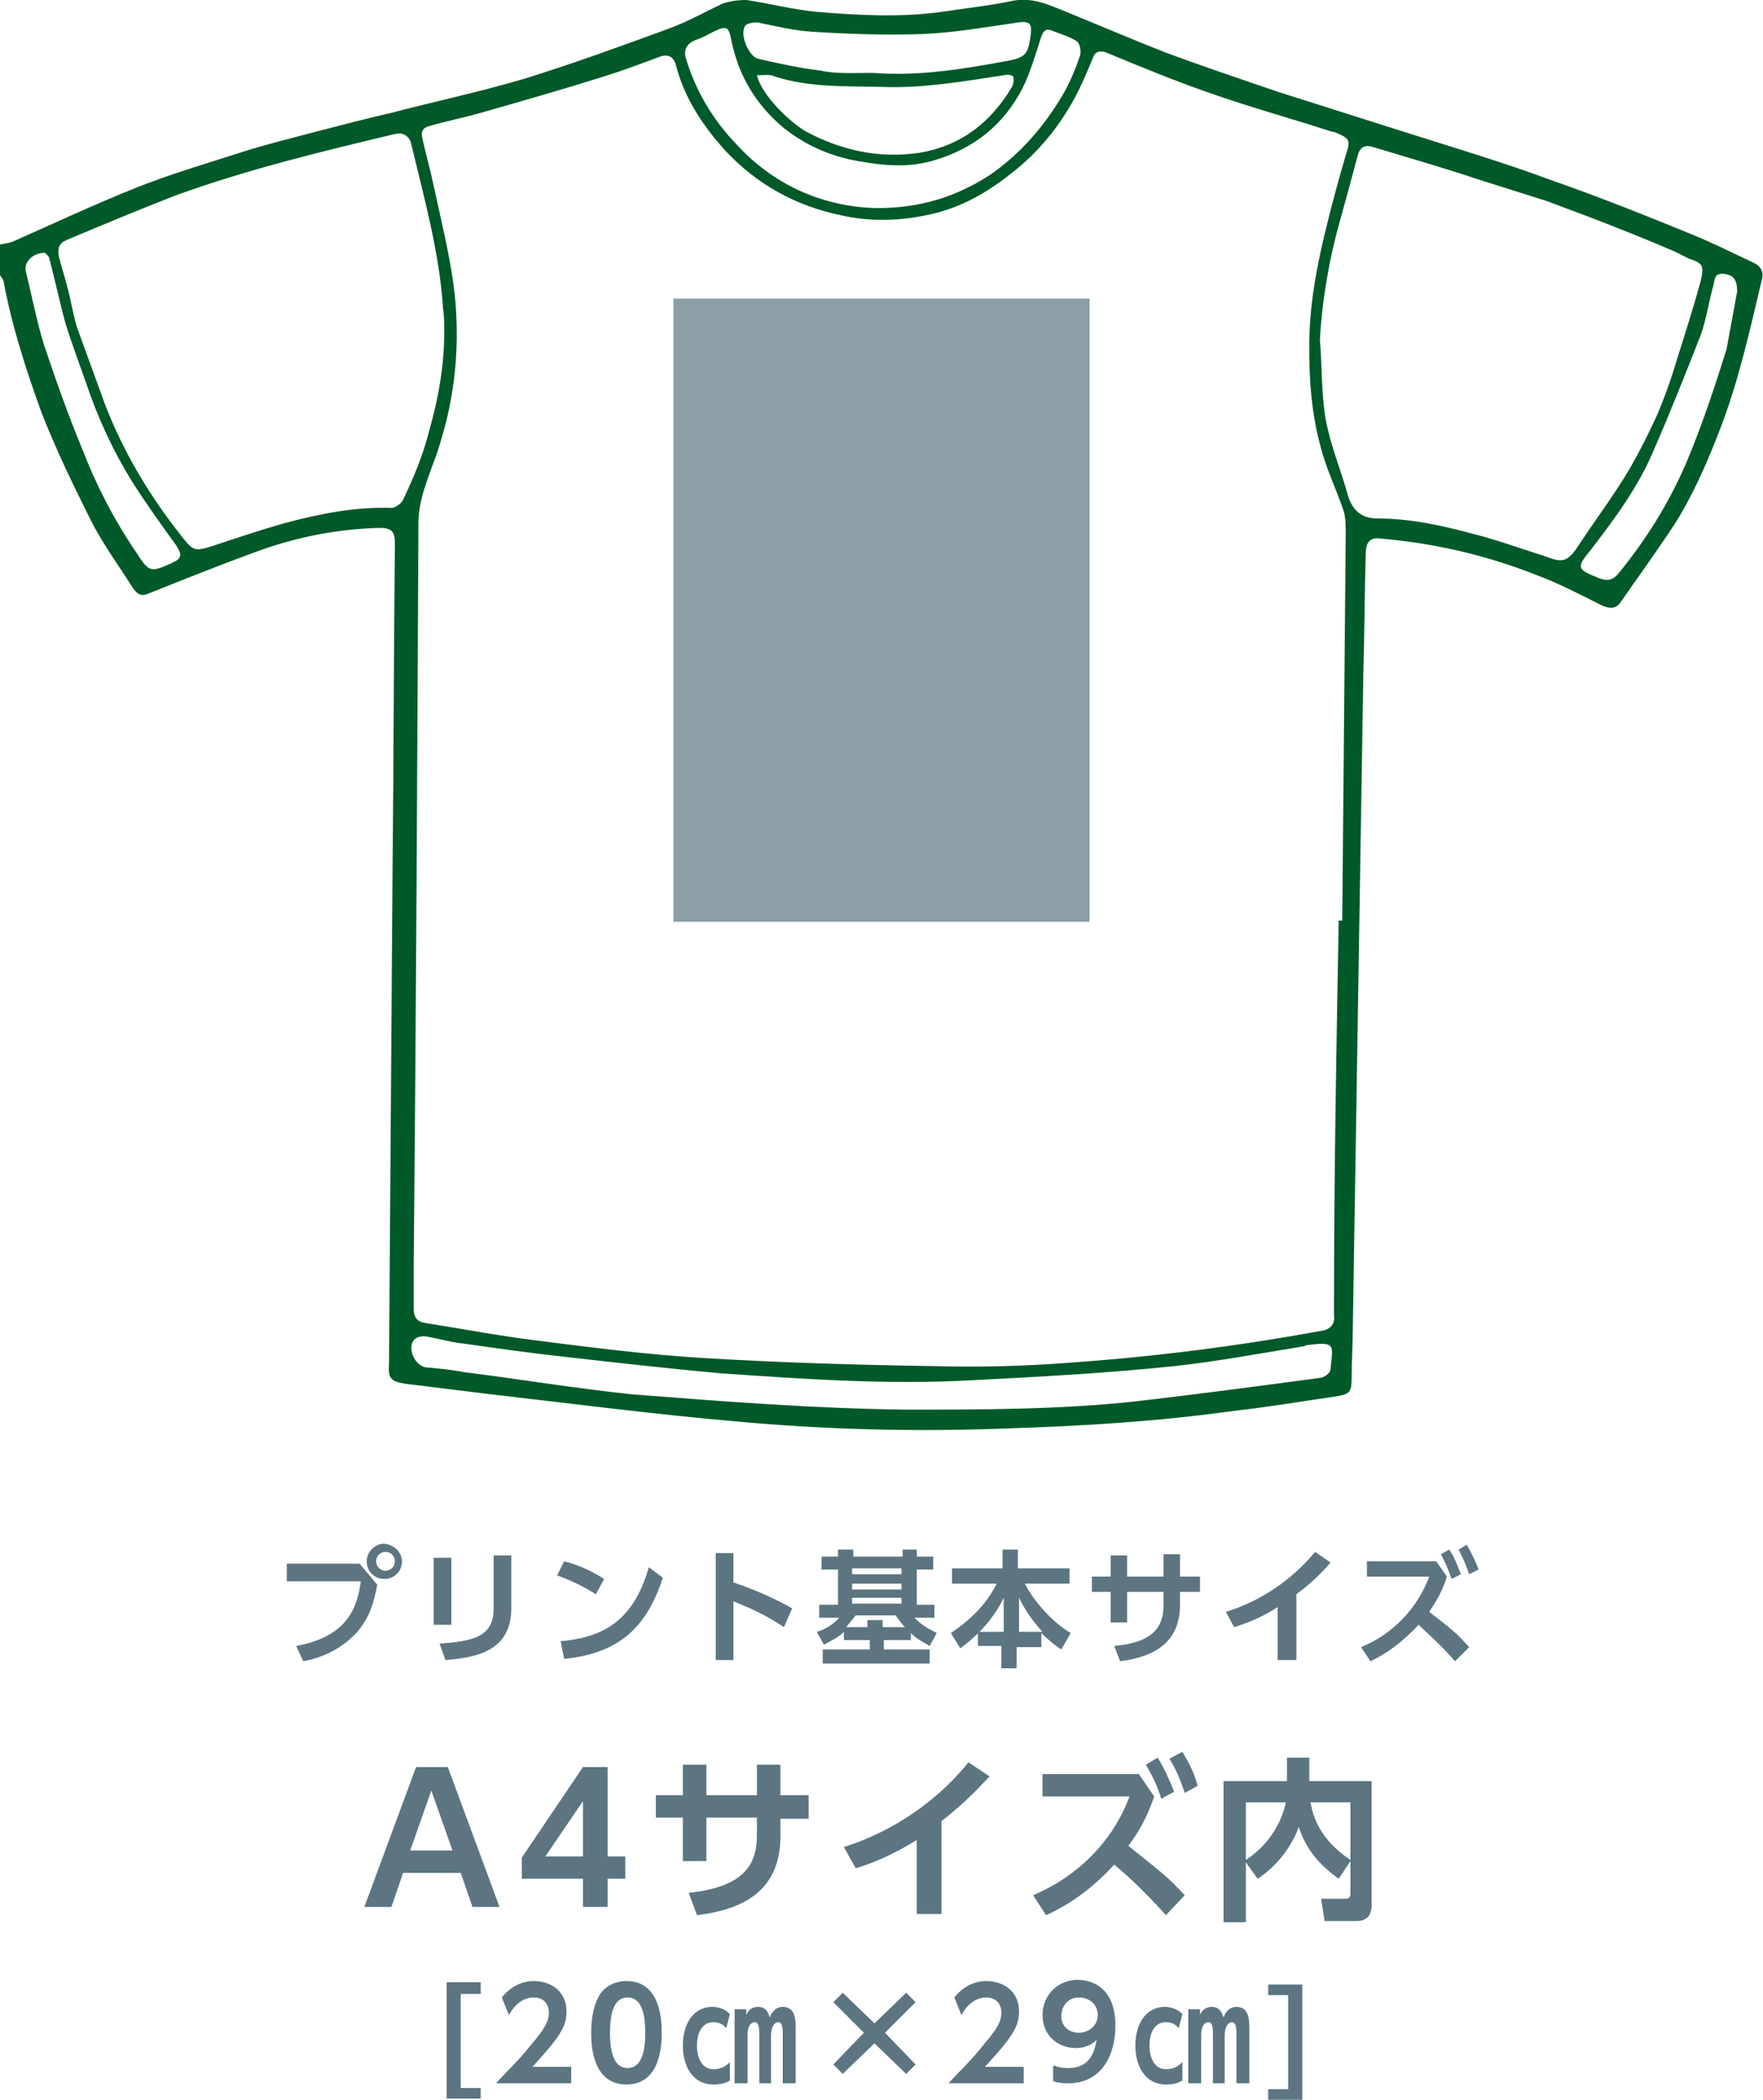 <?xml version="1.0" encoding="utf-8"?>
<!-- Generator: Adobe Illustrator 22.1.0, SVG Export Plug-In . SVG Version: 6.00 Build 0)  -->
<svg version="1.1" id="レイヤー_1" xmlns="http://www.w3.org/2000/svg" xmlns:xlink="http://www.w3.org/1999/xlink" x="0px"
	 y="0px" viewBox="0 0 150 178.6" style="enable-background:new 0 0 150 178.6;" xml:space="preserve">
<style type="text/css">
	.st0{fill:#005929;}
	.st1{fill:#5C7581;}
	.st2{opacity:0.7;fill:#5C7581;}
</style>
<g>
	<g>
		<path class="st0" d="M0,20.8c0.4-0.1,0.8-0.1,1.2-0.3C4.6,19,8,17.4,11.5,16c3-1.2,6.1-2.1,9.2-3.1c1.9-0.6,3.9-1.1,5.8-1.6
			c2.3-0.6,4.6-1.2,6.8-1.7c3.8-1,7.6-1.8,11.3-2.9c4.2-1.3,8.3-2.8,12.4-4.3c1.6-0.6,3-1.4,4.5-2.1c0.6-0.2,1.3-0.3,2-0.3
			c2,0.3,3.9,0.8,5.9,1c3.6,0.3,7.2,0.5,10.8,0c1.9-0.3,3.9-0.5,5.8-0.9c1.8-0.4,3.2,0.3,4.7,0.9c2.7,1.1,5.5,2.3,8.3,3.4
			c3.2,1.2,6.5,2.3,9.7,3.4c3.5,1.1,6.9,2.2,10.4,3.3c4.4,1.4,8.8,2.7,13.1,4.3c4,1.4,8,3,11.9,4.6c1.7,0.7,3.3,1.5,5,2.3
			c0.7,0.3,1,0.8,0.8,1.5c-1,4.2-1.9,8.3-3.4,12.3c-1.1,2.9-2.3,5.7-3.9,8.3c-1.5,2.3-3.1,4.5-4.7,6.8c-0.4,0.6-0.9,0.6-1.6,0.3
			c-1.8-0.9-3.7-1.9-5.6-2.6c-4.3-1.7-8.7-2.7-13.3-3.1c-0.8-0.1-1.2,0.3-1.2,1.3c-0.1,3.3-0.1,6.7-0.2,10
			c-0.3,18.6-0.6,37.3-0.9,55.9c0,1.4-0.1,2.8-0.1,4.2c0,1.3-0.2,1.4-1.5,1.6c-2.8,0.4-5.7,0.9-8.5,1.2c-6.4,0.9-12.9,1.3-19.4,1.5
			c-7.7,0.3-15.4,0.1-23-0.6c-6.9-0.6-13.8-1.5-20.8-2.3c-2.4-0.3-4.9-0.6-7.3-0.9c-1.2-0.2-1.5-0.4-1.4-1.7
			c0.1-14,0.2-28.1,0.3-42.1c0.1-9.2,0.1-18.5,0.2-27.7c0-1-0.3-1.3-1.3-1.3c-3.7,0.1-7.2,0.8-10.7,2.1c-3,1.1-6,2.3-9,3.5
			c-0.7,0.3-1-0.1-1.3-0.5c-1.2-1.9-2.6-3.8-3.6-5.8c-1.5-3-3-6.1-4.2-9.2c-1.3-3.6-2.5-7.3-3.2-11.1c-0.1-0.3-0.4-0.6-0.6-0.9
			C0,22.4,0,21.6,0,20.8z M113.9,78.3c0.1,0,0.2,0,0.3,0c0.1-11,0.2-22,0.3-33c0-0.6,0-1.3-0.2-1.9c-0.4-1.2-0.9-2.3-1.3-3.4
			c-1.2-3.2-1.6-6.6-1.6-10c-0.1-4.6,1-9.1,2.2-13.6c0.3-1.1,0.6-2.2,0.9-3.2c0.4-1.2,0.4-1.4-0.8-1.9c-0.2-0.1-0.5-0.1-0.7-0.2
			c-3.4-1.1-6.7-2-10.1-3.2c-2.9-1-5.8-2.2-8.7-3.4c-0.5-0.2-1-0.2-1.2,0.4c-0.5,1.2-1,2.4-1.6,3.5c-1.3,2.4-3.1,4.6-5.3,6.3
			c-2,1.6-4.2,2.9-6.8,3.5c-2.6,0.6-5.2,0.7-7.8,0.1c-3.8-0.8-7.1-2.6-9.8-5.5c-1.9-2.1-3.5-4.5-4.2-7.3c-0.2-0.7-0.7-0.9-1.3-0.7
			C54.6,5.4,53,6,51.4,6.5c-3.5,1.1-7,2.1-10.5,3.1c-1.4,0.4-2.9,0.7-4.3,1.1c-0.4,0.1-0.8,0.3-0.7,0.9c0.3,1.4,0.7,2.8,1,4.2
			c0.6,2.8,1.3,5.6,1.7,8.5c0.5,3.9,0.3,7.9-0.7,11.8c-0.3,1.1-0.6,2.2-1,3.2c-0.6,1.7-1.3,3.3-1.3,5.3c-0.1,21-0.2,42.1-0.4,63.1
			c0,1.2,0,2.4,0,3.6c0,0.5,0.1,1,0.8,1.2c3.2,0.5,6.3,1.1,9.5,1.5c4.7,0.6,9.4,1.2,14.2,1.5c6.6,0.4,13.2,0.6,19.9,0.7
			c3.8,0.1,7.7,0,11.5-0.3c7.1-0.5,14.2-1.4,21.3-2.7c0.8-0.1,1.2-0.6,1.1-1.3c0-0.3,0-0.6,0-0.9C113.5,100.2,113.7,89.2,113.9,78.3
			z M37.8,28.2c0-0.6,0-1.3-0.1-1.9c-0.3-4.8-1.6-9.4-2.7-14c-0.1-0.6-0.6-1.1-1.4-0.9c-6.3,1.5-12.5,3-18.6,5.2
			c-3.1,1.2-6.2,2.5-9.3,3.8c-0.7,0.3-0.8,0.7-0.7,1.4c0.2,0.8,0.5,1.7,0.7,2.5c0.3,1.1,0.5,2.3,0.8,3.4c0.8,2.2,1.6,4.4,2.4,6.6
			c1.6,4.2,3.9,8,6.7,11.5c0.8,1,1,1.1,2.3,0.7c2.1-0.7,4.2-1.4,6.3-2c3-0.8,6-1.4,9.1-1.3c0.3,0,0.8-0.3,1-0.7
			c0.9-1.9,1.7-3.8,2.2-5.8C37.3,33.9,37.8,31.1,37.8,28.2z M112.3,28.9c0.2,2.3,0.1,4.5,0.5,6.8c0.4,2.2,1.3,4.3,1.9,6.5
			c0.4,1.2,1.1,1.9,2.5,1.9c2.8,0,5.5,0.6,8.1,1.3c2,0.5,3.9,1.2,5.8,1.8c0.7,0.2,1.4,0.6,2,0.4c0.6-0.2,1-0.9,1.4-1.5
			c1.4-2.1,2.9-4.1,4.2-6.3c0.8-1.4,1.5-2.8,2.2-4.3c0.7-1.6,1.3-3.3,1.8-5c0.7-2.2,1.4-4.4,2-6.6c0.3-1.3,0.2-1.5-1-1.9
			c-0.4-0.2-0.8-0.4-1.2-0.6c-2.3-1-4.6-1.9-6.9-2.8c-1.3-0.5-2.7-1-4-1.5c-1.9-0.6-3.8-1.2-5.7-1.8c-3-1-6.1-1.9-9.1-2.8
			c-0.7-0.2-1.1,0-1.3,0.8c-0.5,1.9-1,3.7-1.5,5.5C113.1,22,112.5,25.4,112.3,28.9z M77,119.9c6.5,0,13.1,0,19.6-0.7
			c5.2-0.6,10.5-1.3,15.7-2c0.3,0,0.9-0.4,0.9-0.7c0.2-2.1,0.5-2.4-1.9-2.1c-0.1,0-0.2,0-0.3,0.1c-3.7,0.6-7.4,1.3-11.1,1.7
			c-5.7,0.6-11.4,0.9-17.2,1.2c-7.2,0.4-14.3-0.1-21.5-0.6c-4.4-0.4-8.8-0.9-13.2-1.4c-2.8-0.3-5.6-0.7-8.4-1.1
			c-1.1-0.1-2.1-0.4-3.2-0.6c-0.4-0.1-0.9,0-1.1,0.2c-0.7,0.6-0.1,2.2,0.9,2.4c1.1,0.1,2.2,0.2,3.2,0.4c4.8,0.6,9.6,1.4,14.4,1.9
			C61.5,119.2,69.2,119.8,77,119.9z M74.6,17.7c3.8,0,6.8-1,9.6-2.8c2.6-1.8,4.6-4.1,6.2-6.8c0.6-1,1.1-2.2,1.5-3.4
			c0.1-0.3,0-1-0.3-1.2c-0.6-0.4-1.4-0.6-2.1-0.9c-0.5-0.2-0.7,0-0.9,0.5c-0.5,1.5-0.9,3-1.6,4.4c-1.6,3.1-4.1,5.1-7.4,6.1
			c-2.2,0.7-4.4,0.5-6.6,0.1c-2.3-0.4-4.4-1.3-6.3-2.8c-2.4-2-3.9-4.5-4.5-7.6c-0.2-1-0.4-1.1-1.3-0.7c-0.6,0.3-1.1,0.6-1.7,0.8
			c-0.8,0.3-1.1,0.9-0.8,1.7c0.8,2.6,2.2,5,4.1,7C65.8,15.8,70.1,17.6,74.6,17.7z M64.4,6.4c0.4,1.7,2.8,4,4.2,4.8
			c3,1.6,6.2,2.3,9.6,1.8c3.6-0.6,6.1-2.6,7.9-5.6c0.1-0.2,0.2-0.6,0.1-0.9c-0.1-0.1-0.5-0.2-0.8-0.1c-3.3,0.5-6.7,1.1-10.1,1
			c-3.1-0.1-6.3,0.1-9.4-0.9C65.5,6.3,65,6.4,64.4,6.4z M74.2,6.2c3.9,0.3,7.6-0.3,11.4-1c1.7-0.3,1.9-0.6,2.1-2.3
			c0.1-0.9-0.1-1.1-1-1c-2.8,0.4-5.6,0.9-8.3,1c-3.1,0.1-6.2,0-9.3-0.2c-1.6-0.1-3.2-0.5-4.7-0.8c-0.3,0-0.9,0.1-1,0.3
			c-0.5,0.7,0.3,2.6,1.1,2.8c1.8,0.4,3.5,0.8,5.3,1C71.1,6.3,72.7,6.2,74.2,6.2z M147.8,24.8c0-1-0.3-1.4-1.1-1.5
			c-0.8-0.1-0.8,0.4-0.9,0.9c-0.4,1.4-0.6,2.9-1.1,4.3c-1.3,3.3-2.6,6.6-4,9.8c-1.3,3.1-3.3,5.8-5.3,8.4c-1.3,1.6-1.3,1.7,0.7,2.5
			c0.6,0.2,1,0.2,1.5-0.3c2.4-2.9,4.4-6.1,5.9-9.6c1.3-3.1,2.4-6.4,3.4-9.6C147.2,28.1,147.5,26.4,147.8,24.8z M3.8,21.5
			c-1,0-1.8,0.8-1.6,1.6c0.5,2,0.9,4.1,1.5,6.1c1,3,2.1,6.1,3.3,9c1.2,3.1,2.7,6,4.6,8.8c1.1,1.7,1.2,1.7,3,0.9
			c0.9-0.4,0.9-0.7,0.4-1.5c-1.3-1.8-2.6-3.6-3.8-5.5c-1.6-2.6-2.9-5.4-3.9-8.4c-0.6-1.7-1.2-3.3-1.7-4.9c-0.5-1.8-0.9-3.7-1.4-5.6
			C4.2,21.8,3.9,21.6,3.8,21.5z"/>
	</g>
	<g>
		<g>
			<path class="st1" d="M30.6,133l1.5,1.8c-0.3,1.5-0.6,2.7-1.7,4c-0.9,1-2.4,2.1-4.6,2.5l-0.6-1.3c4.4-0.8,5.2-3.3,5.5-5.5h-6.3
				V133H30.6z M34.2,132.8c0,0.8-0.6,1.5-1.5,1.5c-0.8,0-1.5-0.6-1.5-1.5c0-0.8,0.7-1.5,1.5-1.5C33.5,131.4,34.2,132,34.2,132.8z
				 M32,132.8c0,0.4,0.3,0.8,0.8,0.8c0.4,0,0.8-0.3,0.8-0.8c0-0.4-0.3-0.8-0.8-0.8S32,132.4,32,132.8z"/>
			<path class="st1" d="M38.4,138.2h-1.5v-5.7h1.5V138.2z M43.5,136.8c0,3.7-3.1,4.2-5.6,4.4l-0.5-1.4c2.9-0.2,4.6-0.6,4.6-3v-4.5
				h1.5V136.8z"/>
			<path class="st1" d="M50.7,135.6c-0.5-0.3-1.6-1-3.3-1.6l0.6-1.2c0.8,0.2,2,0.6,3.4,1.5L50.7,135.6z M47.7,139.6
				c3.1-0.3,6.1-1.3,7.5-6.3l1.2,0.9c-1.3,3.9-3.4,6.4-8.4,6.9L47.7,139.6z"/>
			<path class="st1" d="M66.7,138.4c-1.5-1-2.6-1.5-4.3-2.2v5h-1.5v-9.1h1.5v2.5c2.4,0.8,4.1,1.7,5,2.2L66.7,138.4z"/>
			<path class="st1" d="M77.4,139.5h-2.2v0.8h3.9v1.2H70v-1.2h4v-0.8h-2.2v-0.7c-0.5,0.5-1,0.7-1.7,1.1l-0.6-1.1
				c0.4-0.1,1.3-0.5,1.9-1.2h-1.7v-1.1h1.6v-3h-1.4v-1.1h1.4v-0.6h1.3v0.6h4.2v-0.6H78v0.6h1.4v1.1H78v3h1.5v1.1h-1.7
				c0.6,0.6,1.1,0.9,1.9,1.3l-0.6,1.1c-0.9-0.5-1.2-0.7-1.6-1.1V139.5z M77,138.4c-0.4-0.4-0.5-0.6-0.8-1h-3.4
				c-0.3,0.4-0.5,0.6-0.8,1h1.8v-0.6h1.3v0.6H77z M76.7,133.4h-4.2v0.5h4.2V133.4z M76.7,134.7h-4.2v0.5h4.2V134.7z M76.7,135.9
				h-4.2v0.5h4.2V135.9z"/>
			<path class="st1" d="M85.4,138.8v-2.9c-1,2.1-2.6,3.5-3.7,4.3l-0.8-1.3c2.1-1.4,3.2-2.8,3.9-4.2H81v-1.3h4.3v-1.6h1.3v1.6H91v1.3
				h-3.8c0.8,1.6,2.5,3.4,3.9,4.2l-0.8,1.4c-0.3-0.2-0.9-0.6-1.7-1.4v1.2h-2.1v1.8h-1.3V140h-2v-1.2H85.4z M88.7,138.8
				c-1-1.1-1.5-1.9-2-2.9v2.9H88.7z"/>
			<path class="st1" d="M102.1,134.1v1.3h-1.7v1.1c0,3.6-2.8,4.5-5.1,4.8l-0.5-1.3c3.4-0.3,4.2-1.7,4.2-3.5v-1.1h-3.1v2.6h-1.4v-2.6
				h-1.6v-1.3h1.6v-1.8h1.4v1.8H99v-1.9h1.4v1.9H102.1z"/>
			<path class="st1" d="M110.2,141.2h-1.5v-4.5c-1.7,1.1-3.1,1.5-3.7,1.7l-0.7-1.3c4.5-1.4,6.9-4.3,7.6-5.1l1.3,0.9
				c-0.4,0.5-1.4,1.6-2.9,2.7V141.2z"/>
			<path class="st1" d="M123.1,134.1c-0.3,1.1-0.9,2.1-1.5,3c2.2,1.7,2.3,1.8,3.4,3l-1.2,1.2c-1.3-1.5-2.4-2.4-3.1-3.1
				c-1.4,1.5-2.8,2.5-4.1,3.1l-0.8-1.2c2.7-1.1,4.8-3.3,5.8-6h-5.3v-1.3h5.9L123.1,134.1z M123.3,131.8c0.5,0.7,0.7,1.4,1,2.1
				l-0.8,0.4c-0.3-0.9-0.5-1.3-0.9-2.1L123.3,131.8z M124.8,131.4c0.4,0.7,0.7,1.3,1,2.1l-0.8,0.4c-0.3-0.9-0.5-1.3-0.9-2.1
				L124.8,131.4z"/>
		</g>
	</g>
	<g>
		<path class="st1" d="M34.3,159.3l-1,2.9H31l4.4-11.9h2.7l4.4,11.9h-2.3l-1-2.9H34.3z M38.5,157.4l-1.8-5.1l-1.8,5.1H38.5z"/>
		<path class="st1" d="M49.6,162.2v-2.4h-5.2V158l5.2-7.7h2.1v7.6h1.5v1.9h-1.5v2.4H49.6z M46.4,157.9h3.2v-4.7L46.4,157.9z"/>
		<path class="st1" d="M68.8,152.8v1.9h-2.4v1.5c0,5.1-3.9,6.3-7.1,6.7l-0.7-1.9c4.7-0.5,5.8-2.4,5.8-4.9v-1.5h-4.3v3.7h-2v-3.7
			h-2.3v-1.9h2.3v-2.6h2v2.6h4.3v-2.6h2v2.6H68.8z"/>
		<path class="st1" d="M80.1,162.8H78v-6.3c-2.4,1.5-4.4,2.2-5.2,2.4l-1-1.8c6.3-2,9.7-6.1,10.6-7.2l1.8,1.2c-0.6,0.6-2,2.2-4.1,3.8
			V162.8z"/>
		<path class="st1" d="M98.2,152.8c-0.5,1.5-1.2,2.9-2.2,4.2c3.1,2.5,3.2,2.5,4.8,4.2l-1.6,1.7c-1.8-2-3.3-3.4-4.4-4.3
			c-1.9,2.1-4,3.5-5.8,4.3l-1.1-1.7c3.8-1.6,6.8-4.6,8.2-8.4h-7.4v-1.9h8.2L98.2,152.8z M98.5,149.5c0.6,1,1,1.9,1.4,2.9l-1.1,0.6
			c-0.4-1.3-0.7-1.8-1.3-2.9L98.5,149.5z M100.6,149c0.6,1,1,1.8,1.3,2.9l-1.1,0.6c-0.4-1.2-0.7-1.9-1.3-2.9L100.6,149z"/>
		<path class="st1" d="M106,158.4v5.1h-1.9v-12h5.4v-2h1.9v2h5.3v10.6c0,0.4-0.1,1.3-1.3,1.3h-2.7l-0.3-1.9h2.1
			c0.2,0,0.4-0.1,0.4-0.4v-2.8l-1,1.5c-1.8-1.3-2.8-2.6-3.4-4.4c-0.8,2.2-2.4,3.7-3.5,4.4L106,158.4z M106,153.3v4.9
			c1.7-1.1,3-2.9,3.4-4.9H106z M114.9,153.3h-3.4c0.2,1.1,0.7,3.1,3.4,4.9V153.3z"/>
		<path class="st1" d="M40.9,168.7v0.9h-1.7v8h1.7v0.9H38v-9.9H40.9z"/>
		<path class="st1" d="M48.6,175.8v1.4h-6.4c0.9-1,2-2,3-3.3c1.3-1.5,1.5-2.1,1.5-2.7c0-0.7-0.4-1.3-1.3-1.3c-1.2,0-1.9,1.1-2.1,1.5
			l-0.6-1.5c0.7-0.9,1.7-1.4,2.7-1.4c1.4,0,2.8,0.8,2.8,2.6c0,1.3-0.6,2.2-2.9,4.7H48.6z"/>
		<path class="st1" d="M50.3,172.9c0-1.5,0.3-2.5,0.7-3.2c0.5-0.8,1.4-1.2,2.3-1.2c3,0,3,3.6,3,4.4c0,0.8,0,4.4-3,4.4
			C50.3,177.3,50.3,173.7,50.3,172.9z M54.9,172.9c0-1.8-0.4-3-1.5-3c-1.2,0-1.5,1.4-1.5,3c0,1.8,0.4,3,1.5,3
			C54.5,175.9,54.9,174.7,54.9,172.9z"/>
		<path class="st1" d="M62.2,176.9c-0.3,0.2-0.7,0.4-1.5,0.4c-1.8,0-2.6-1.6-2.6-3.3c0-2,1-3.3,2.5-3.3c0.8,0,1.3,0.4,1.5,0.6
			l-0.3,1.2c-0.2-0.2-0.5-0.5-1.1-0.5c-0.9,0-1.4,0.8-1.4,2c0,1,0.4,2,1.4,2c0.6,0,1-0.2,1.4-0.6V176.9z M63.5,171.4
			c0.1-0.3,0.4-0.7,1-0.7c0.8,0,0.9,0.7,1,0.9c0.1-0.3,0.4-0.9,1.1-0.9c1.1,0,1.1,1.1,1.1,2.1v4.4h-1.1v-4.1c0-0.5,0-1.1-0.4-1.1
			c-0.1,0-0.6,0.1-0.6,1.2v4h-1v-4.1c0-0.5,0-1.1-0.4-1.1c-0.2,0-0.6,0.2-0.6,1.1v4.1h-1.1v-6.3h1V171.4z"/>
		<path class="st1" d="M77.1,169.5l0.8,0.8l-2.6,2.6l2.6,2.7l-0.8,0.8l-2.7-2.6l-2.7,2.6l-0.8-0.8l2.6-2.7l-2.6-2.6l0.8-0.8l2.7,2.6
			L77.1,169.5z"/>
		<path class="st1" d="M87.1,175.8v1.4h-6.4c0.9-1,2-2,3-3.3c1.3-1.5,1.5-2.1,1.5-2.7c0-0.7-0.4-1.3-1.3-1.3c-1.2,0-1.9,1.1-2.1,1.5
			l-0.6-1.5c0.7-0.9,1.7-1.4,2.7-1.4c1.4,0,2.8,0.8,2.8,2.6c0,1.3-0.6,2.2-2.9,4.7H87.1z"/>
		<path class="st1" d="M89.7,175.7c0.5,0.2,0.9,0.2,1.2,0.2c0.9,0,2.1-0.3,2.4-2.4c-0.3,0.3-0.8,0.7-1.8,0.7c-1.4,0-2.8-1-2.8-2.8
			c0-1.7,1.3-3,3-3c0.9,0,3.2,0.4,3.2,3.9c0,2.8-1.4,4.9-4,4.9c-0.7,0-1.1-0.1-1.3-0.2V175.7z M91.8,172.9c0.8,0,1.6-0.6,1.6-1.5
			c0-0.9-0.7-1.5-1.6-1.5c-1,0-1.5,0.8-1.5,1.6C90.3,172.4,91,172.9,91.8,172.9z"/>
		<path class="st1" d="M100.7,176.9c-0.3,0.2-0.7,0.4-1.5,0.4c-1.8,0-2.6-1.6-2.6-3.3c0-2,1-3.3,2.5-3.3c0.8,0,1.3,0.4,1.5,0.6
			l-0.3,1.2c-0.2-0.2-0.5-0.5-1.1-0.5c-0.9,0-1.4,0.8-1.4,2c0,1,0.4,2,1.4,2c0.6,0,1-0.2,1.4-0.6V176.9z M102.1,171.4
			c0.1-0.3,0.4-0.7,1-0.7c0.8,0,0.9,0.7,1,0.9c0.1-0.3,0.4-0.9,1.1-0.9c1.1,0,1.1,1.1,1.1,2.1v4.4h-1.1v-4.1c0-0.5,0-1.1-0.4-1.1
			c-0.1,0-0.6,0.1-0.6,1.2v4h-1v-4.1c0-0.5,0-1.1-0.4-1.1c-0.2,0-0.6,0.2-0.6,1.1v4.1h-1.1v-6.3h1V171.4z"/>
		<path class="st1" d="M110.8,178.6h-2.9v-0.9h1.7v-8h-1.7v-0.9h2.9V178.6z"/>
	</g>
	<rect x="57.3" y="25.4" class="st2" width="35.4" height="53"/>
</g>
</svg>
